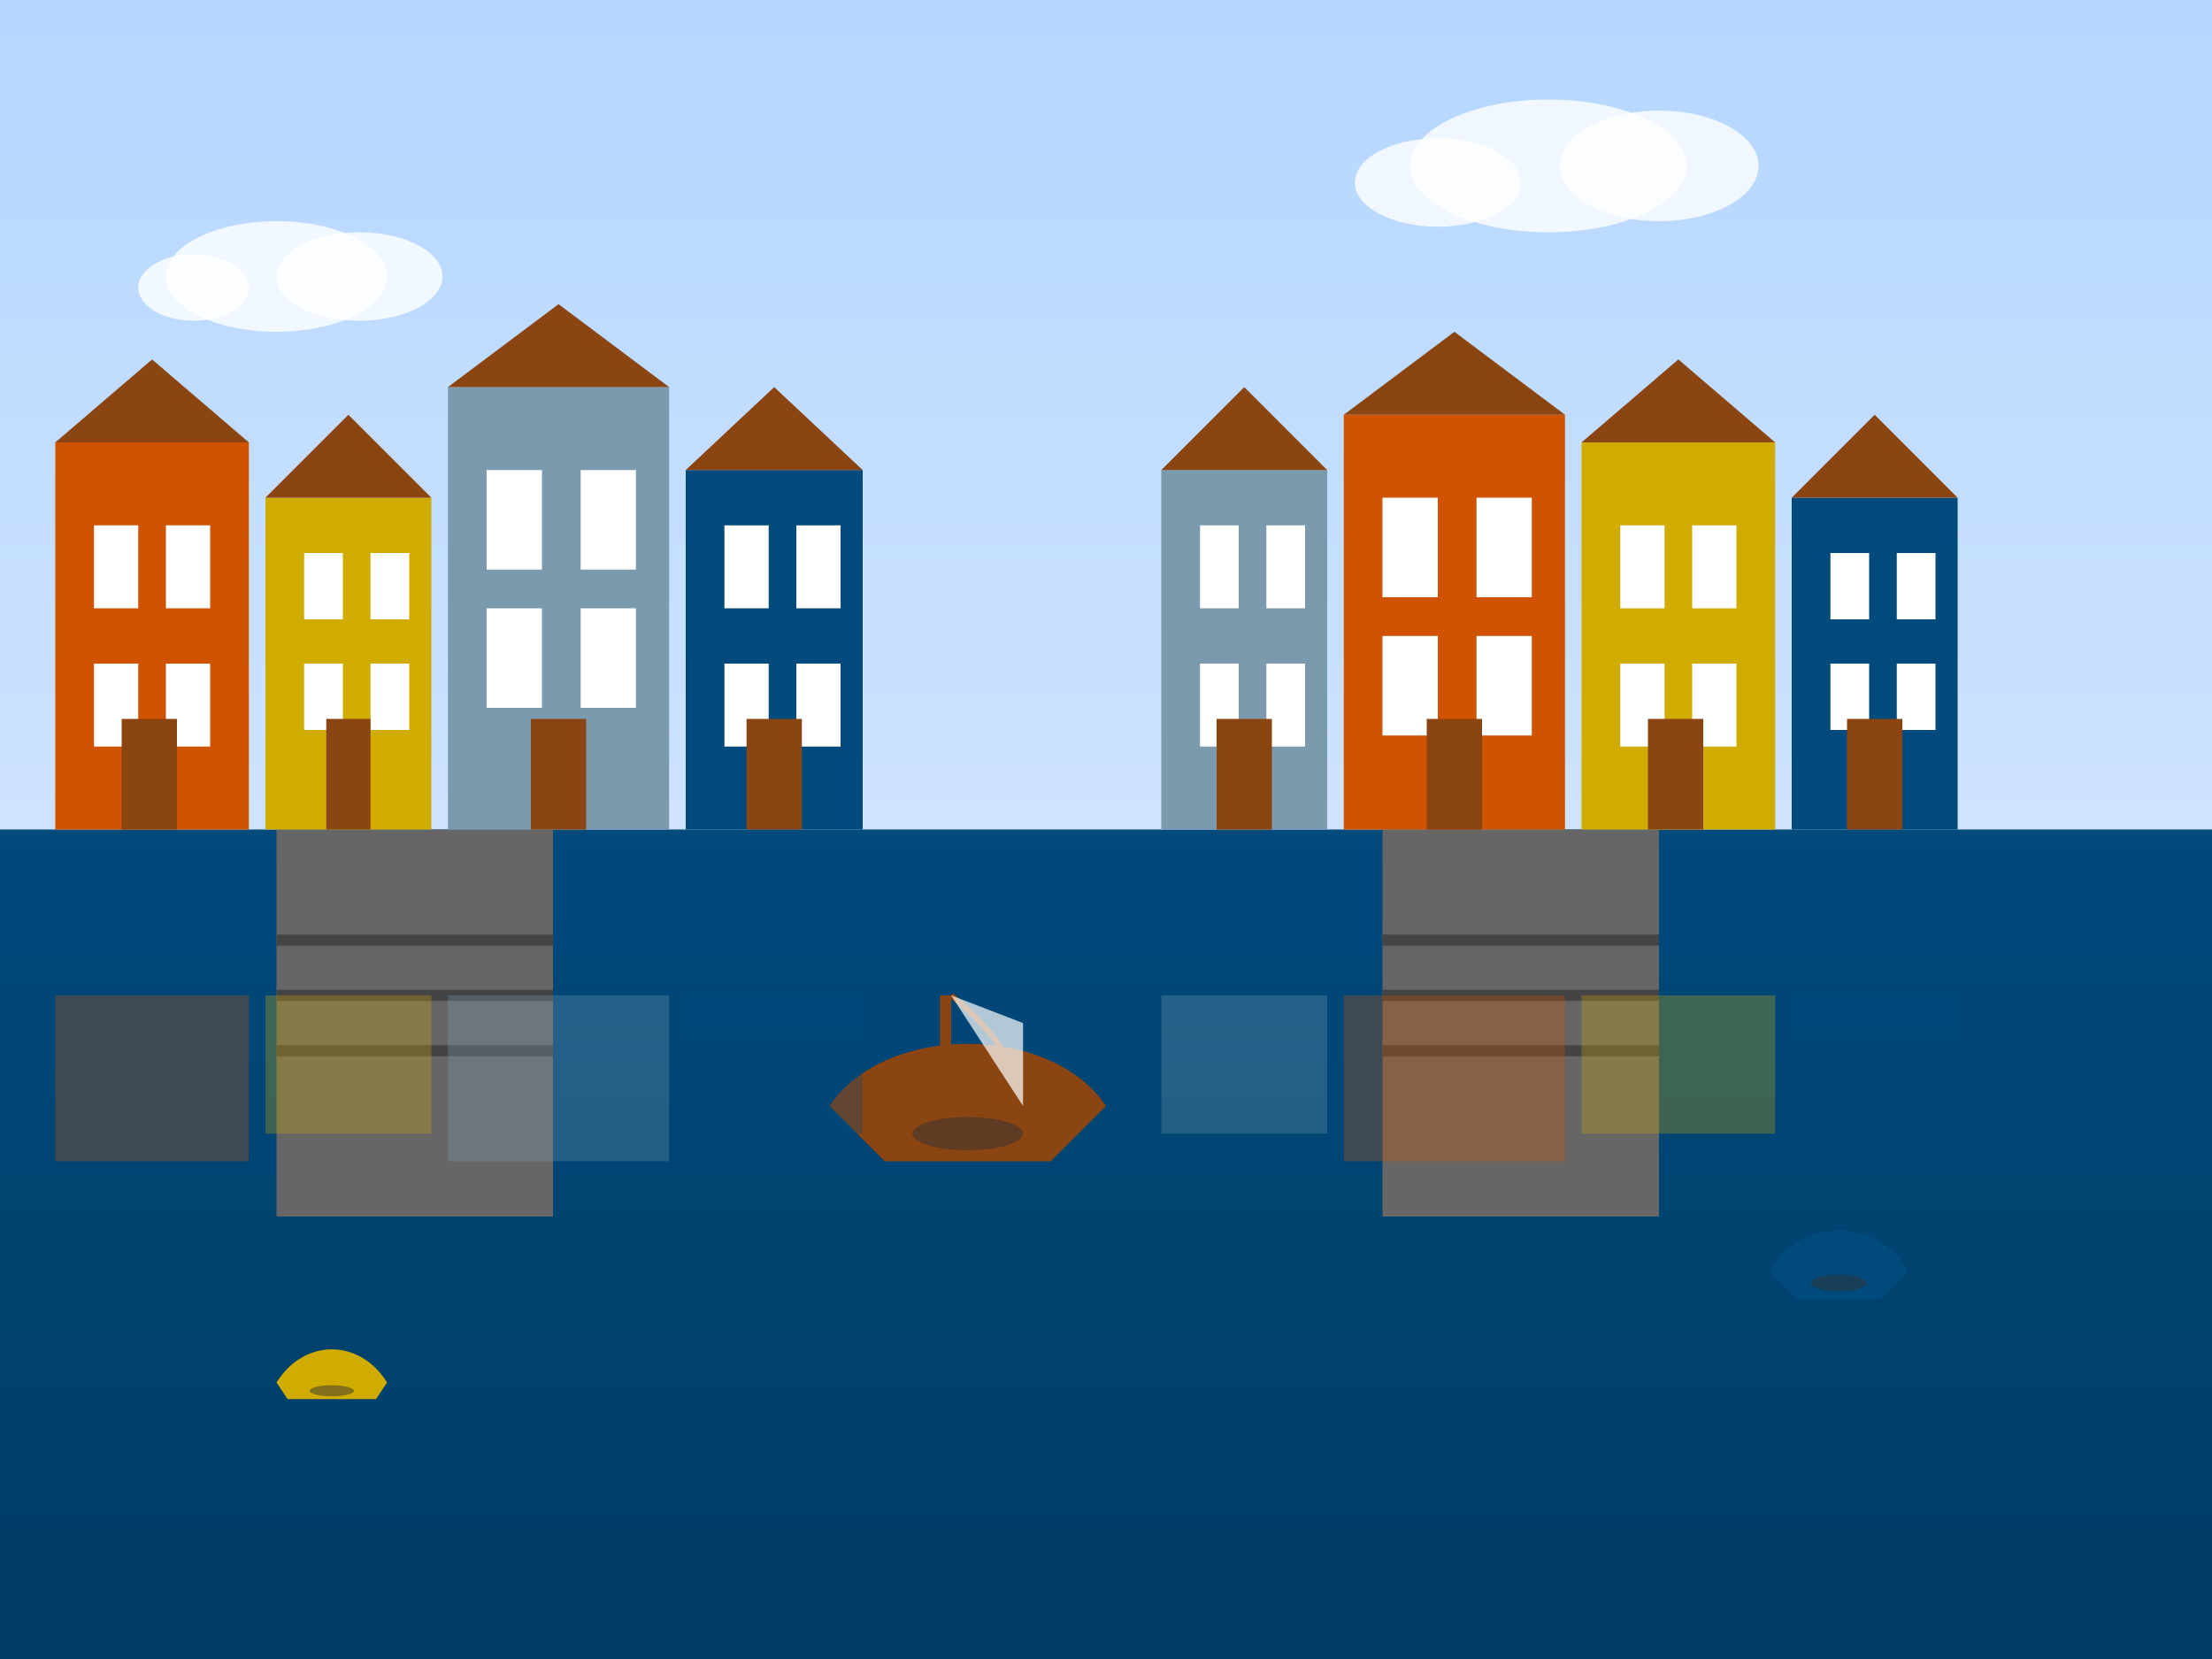 <svg xmlns="http://www.w3.org/2000/svg" width="400" height="300" viewBox="0 0 400 300">
  <rect x="0" y="0" width="400" height="300" fill="#808080" stroke="none"/>
  <defs>
    <linearGradient id="skyGradient" x1="0%" y1="0%" x2="0%" y2="100%">
      <stop offset="0%" stop-color="#B5D6FF" />
      <stop offset="100%" stop-color="#E6F0FF" />
    </linearGradient>
    <linearGradient id="waterGradient" x1="0%" y1="0%" x2="0%" y2="100%">
      <stop offset="0%" stop-color="#004A7C" />
      <stop offset="100%" stop-color="#003c65" />
    </linearGradient>
  </defs>
  
  <!-- Sky background -->
  <rect width="400" height="300" fill="url(#skyGradient)" />
  
  <!-- Canal/water -->
  <rect x="0" y="150" width="400" height="150" fill="url(#waterGradient)" />
  
  <!-- Bridges -->
  <path d="M50,150 C50,180 50,200 50,220 L100,220 C100,200 100,180 100,150 Z" fill="#666" />
  <path d="M50,170 L100,170" stroke="#444" stroke-width="2" fill="none" />
  <path d="M50,180 L100,180" stroke="#444" stroke-width="2" fill="none" />
  <path d="M50,190 L100,190" stroke="#444" stroke-width="2" fill="none" />
  
  <path d="M250,150 C250,180 250,200 250,220 L300,220 C300,200 300,180 300,150 Z" fill="#666" />
  <path d="M250,170 L300,170" stroke="#444" stroke-width="2" fill="none" />
  <path d="M250,180 L300,180" stroke="#444" stroke-width="2" fill="none" />
  <path d="M250,190 L300,190" stroke="#444" stroke-width="2" fill="none" />
  
  <!-- Row of canal houses on the left side -->
  <g transform="translate(0, 80)">
    <!-- House 1 -->
    <rect x="10" y="0" width="35" height="70" fill="#CF5300" />
    <polygon points="10,0 27.5,-15 45,0" fill="#8B4513" />
    <rect x="17" y="15" width="8" height="15" fill="#FFF" />
    <rect x="30" y="15" width="8" height="15" fill="#FFF" />
    <rect x="17" y="40" width="8" height="15" fill="#FFF" />
    <rect x="30" y="40" width="8" height="15" fill="#FFF" />
    <rect x="22" y="50" width="10" height="20" fill="#8B4513" />
    
    <!-- House 2 -->
    <rect x="48" y="10" width="30" height="60" fill="#D1AC00" />
    <polygon points="48,10 63,-5 78,10" fill="#8B4513" />
    <rect x="55" y="20" width="7" height="12" fill="#FFF" />
    <rect x="67" y="20" width="7" height="12" fill="#FFF" />
    <rect x="55" y="40" width="7" height="12" fill="#FFF" />
    <rect x="67" y="40" width="7" height="12" fill="#FFF" />
    <rect x="59" y="50" width="8" height="20" fill="#8B4513" />
    
    <!-- House 3 -->
    <rect x="81" y="-10" width="40" height="80" fill="#7B9AAD" />
    <polygon points="81,-10 101,-25 121,-10" fill="#8B4513" />
    <rect x="88" y="5" width="10" height="18" fill="#FFF" />
    <rect x="105" y="5" width="10" height="18" fill="#FFF" />
    <rect x="88" y="30" width="10" height="18" fill="#FFF" />
    <rect x="105" y="30" width="10" height="18" fill="#FFF" />
    <rect x="96" y="50" width="10" height="20" fill="#8B4513" />
    
    <!-- House 4 -->
    <rect x="124" y="5" width="32" height="65" fill="#004A7C" />
    <polygon points="124,5 140,-10 156,5" fill="#8B4513" />
    <rect x="131" y="15" width="8" height="15" fill="#FFF" />
    <rect x="144" y="15" width="8" height="15" fill="#FFF" />
    <rect x="131" y="40" width="8" height="15" fill="#FFF" />
    <rect x="144" y="40" width="8" height="15" fill="#FFF" />
    <rect x="135" y="50" width="10" height="20" fill="#8B4513" />
  </g>
  
  <!-- Row of canal houses on the right side -->
  <g transform="translate(200, 80)">
    <!-- House 1 -->
    <rect x="10" y="5" width="30" height="65" fill="#7B9AAD" />
    <polygon points="10,5 25,-10 40,5" fill="#8B4513" />
    <rect x="17" y="15" width="7" height="15" fill="#FFF" />
    <rect x="29" y="15" width="7" height="15" fill="#FFF" />
    <rect x="17" y="40" width="7" height="15" fill="#FFF" />
    <rect x="29" y="40" width="7" height="15" fill="#FFF" />
    <rect x="20" y="50" width="10" height="20" fill="#8B4513" />
    
    <!-- House 2 -->
    <rect x="43" y="-5" width="40" height="75" fill="#CF5300" />
    <polygon points="43,-5 63,-20 83,-5" fill="#8B4513" />
    <rect x="50" y="10" width="10" height="18" fill="#FFF" />
    <rect x="67" y="10" width="10" height="18" fill="#FFF" />
    <rect x="50" y="35" width="10" height="18" fill="#FFF" />
    <rect x="67" y="35" width="10" height="18" fill="#FFF" />
    <rect x="58" y="50" width="10" height="20" fill="#8B4513" />
    
    <!-- House 3 -->
    <rect x="86" y="0" width="35" height="70" fill="#D1AC00" />
    <polygon points="86,0 103.5,-15 121,0" fill="#8B4513" />
    <rect x="93" y="15" width="8" height="15" fill="#FFF" />
    <rect x="106" y="15" width="8" height="15" fill="#FFF" />
    <rect x="93" y="40" width="8" height="15" fill="#FFF" />
    <rect x="106" y="40" width="8" height="15" fill="#FFF" />
    <rect x="98" y="50" width="10" height="20" fill="#8B4513" />
    
    <!-- House 4 -->
    <rect x="124" y="10" width="30" height="60" fill="#004A7C" />
    <polygon points="124,10 139,-5 154,10" fill="#8B4513" />
    <rect x="131" y="20" width="7" height="12" fill="#FFF" />
    <rect x="143" y="20" width="7" height="12" fill="#FFF" />
    <rect x="131" y="40" width="7" height="12" fill="#FFF" />
    <rect x="143" y="40" width="7" height="12" fill="#FFF" />
    <rect x="134" y="50" width="10" height="20" fill="#8B4513" />
  </g>
  
  <!-- Boat 1 -->
  <g transform="translate(150, 200)">
    <path d="M0,0 C10,-15 40,-15 50,0 L40,10 L10,10 Z" fill="#8B4513" />
    <rect x="20" y="-20" width="2" height="20" fill="#8B4513" />
    <path d="M22,-20 C22,-20 35,-10 35,0" fill="none" stroke="#8B4513" stroke-width="1" />
    <path d="M22,-20 L35,-15 L35,0" fill="#FFF" opacity="0.7" />
    <ellipse cx="25" cy="5" rx="10" ry="3" fill="#333" opacity="0.5" />
  </g>
  
  <!-- Boat 2 -->
  <g transform="translate(320, 230)">
    <path d="M0,0 C5,-10 20,-10 25,0 L20,5 L5,5 Z" fill="#004A7C" />
    <ellipse cx="12.5" cy="2" rx="5" ry="1.5" fill="#333" opacity="0.5" />
  </g>
  
  <!-- Boat 3 -->
  <g transform="translate(50, 250)">
    <path d="M0,0 C5,-8 15,-8 20,0 L18,3 L2,3 Z" fill="#D1AC00" />
    <ellipse cx="10" cy="1.5" rx="4" ry="1" fill="#333" opacity="0.5" />
  </g>
  
  <!-- Reflections in water -->
  <g opacity="0.3">
    <rect x="10" y="180" width="35" height="30" fill="#CF5300" />
    <rect x="48" y="180" width="30" height="25" fill="#D1AC00" />
    <rect x="81" y="180" width="40" height="30" fill="#7B9AAD" />
    <rect x="124" y="180" width="32" height="25" fill="#004A7C" />
    
    <rect x="210" y="180" width="30" height="25" fill="#7B9AAD" />
    <rect x="243" y="180" width="40" height="30" fill="#CF5300" />
    <rect x="286" y="180" width="35" height="25" fill="#D1AC00" />
    <rect x="324" y="180" width="30" height="25" fill="#004A7C" />
  </g>
  
  <!-- Clouds -->
  <g transform="translate(50, 50)">
    <ellipse cx="0" cy="0" rx="20" ry="10" fill="#FFF" opacity="0.8" />
    <ellipse cx="15" cy="0" rx="15" ry="8" fill="#FFF" opacity="0.8" />
    <ellipse cx="-15" cy="2" rx="10" ry="6" fill="#FFF" opacity="0.8" />
  </g>
  
  <g transform="translate(280, 30)">
    <ellipse cx="0" cy="0" rx="25" ry="12" fill="#FFF" opacity="0.8" />
    <ellipse cx="20" cy="0" rx="18" ry="10" fill="#FFF" opacity="0.8" />
    <ellipse cx="-20" cy="3" rx="15" ry="8" fill="#FFF" opacity="0.8" />
  </g>
</svg>
